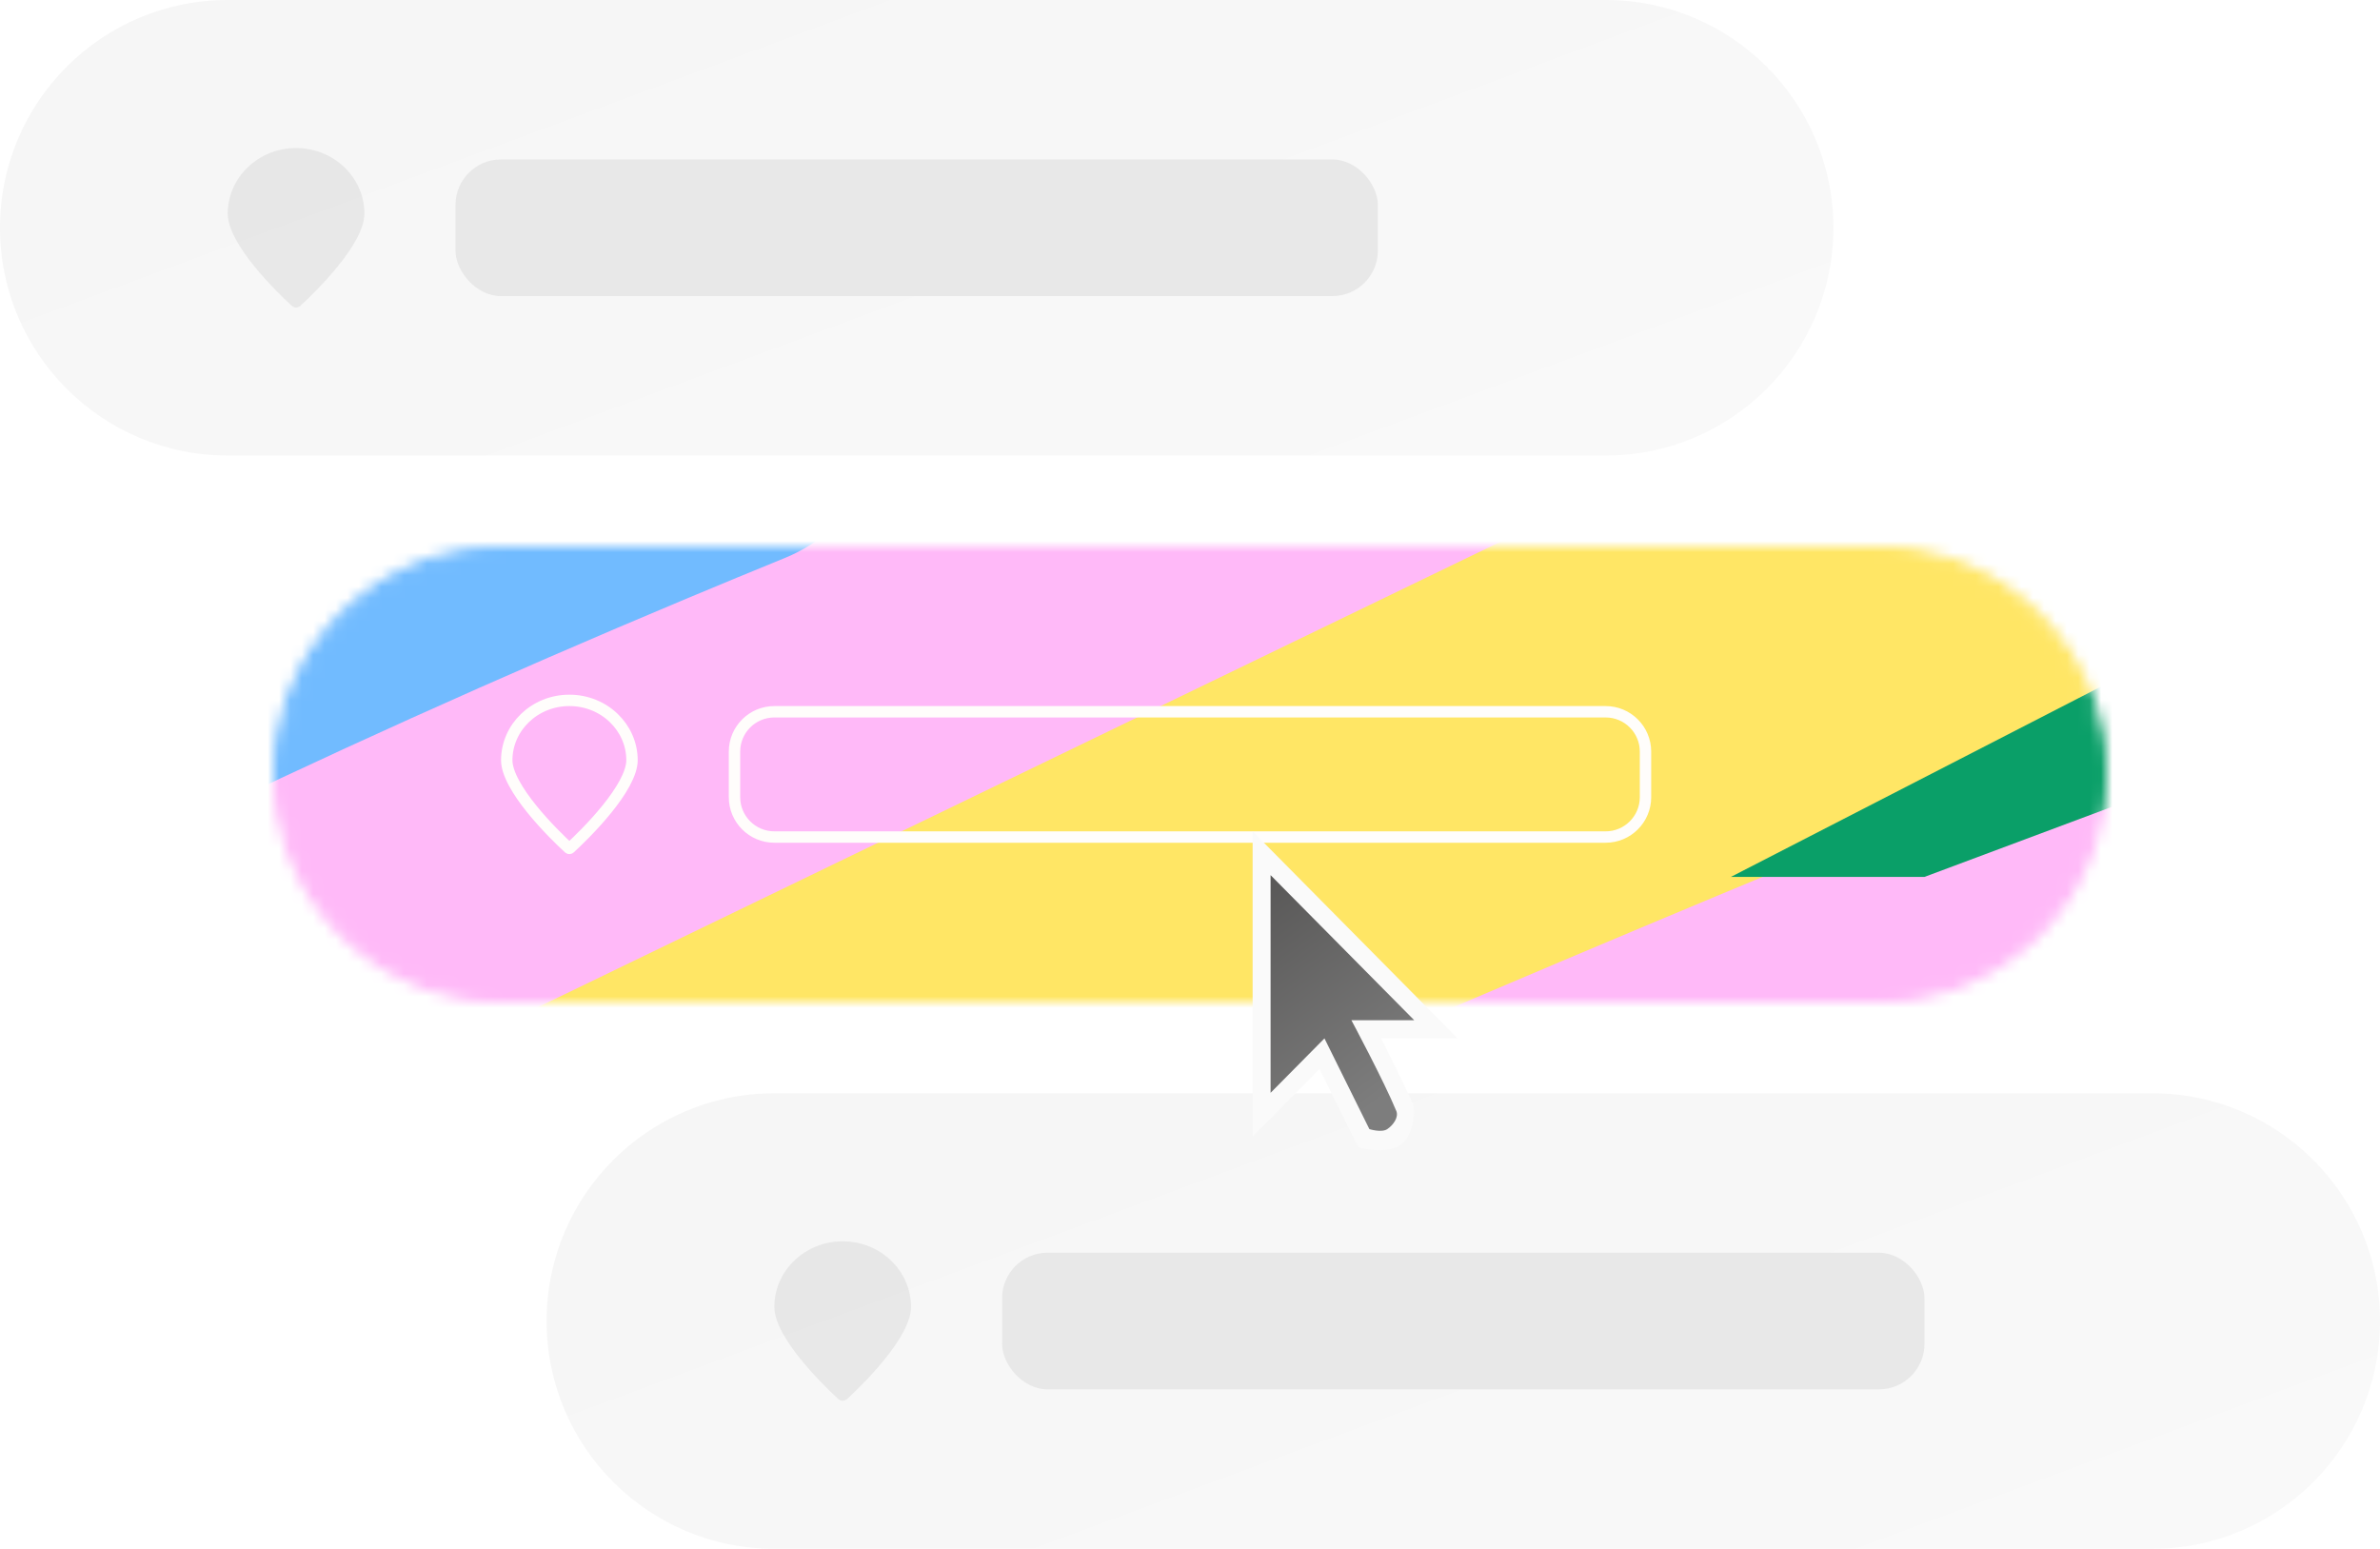 <svg width="209" height="136" viewBox="0 0 209 136" fill="none" xmlns="http://www.w3.org/2000/svg">
<path d="M48 116C48 104.954 56.954 96 68 96H189C200.046 96 209 104.954 209 116V116C209 127.046 200.046 136 189 136H68C56.954 136 48 127.046 48 116V116Z" fill="url(#paint0_linear_584_8115)"/>
<mask id="mask0_584_8115" style="mask-type:alpha" maskUnits="userSpaceOnUse" x="24" y="48" width="161" height="40">
<path d="M44 48.5H165C175.77 48.5 184.5 57.23 184.5 68C184.5 78.77 175.77 87.5 165 87.5H44C33.23 87.5 24.5 78.77 24.5 68C24.5 57.23 33.23 48.5 44 48.5Z" fill="url(#paint1_linear_584_8115)" stroke="#ABABAB"/>
</mask>
<g mask="url(#mask0_584_8115)">
<g filter="url(#filter0_f_584_8115)">
<path d="M-15.967 11.395C-20.986 10.835 -24.729 14.237 -25.059 19.68C-25.771 31.421 -26.442 43.177 -27.239 54.886C-28.135 68.974 -20.891 74.16 3.003 83.043C57.984 103.41 112.951 125.164 167.942 146.524C177.451 150.205 185.41 149.035 185.711 143.913C187.551 112.643 189.392 81.347 191.316 50.103C191.798 42.273 185.223 33.843 178 33.037L-15.967 11.395Z" fill="#FFB9F8"/>
</g>
<g filter="url(#filter1_f_584_8115)">
<path d="M-22.989 159.114C-22.996 159.116 -22.998 159.107 -22.992 159.103C28.544 131.936 96.065 100.952 172.087 69.864C182.936 65.43 193.921 61.009 205.006 56.594C211.05 54.188 215.292 47.21 214.559 40.802C213.854 34.637 213.118 28.483 212.344 22.341C211.467 15.383 205.07 12.122 198.577 15.262L-16.666 119.344C-22.289 122.063 -26.036 128.69 -25.418 134.765C-24.593 142.874 -23.807 150.994 -22.984 159.106C-22.984 159.109 -22.986 159.113 -22.989 159.114V159.114Z" fill="#FFE665"/>
</g>
<g filter="url(#filter2_f_584_8115)">
<path d="M-25.103 94.152C-25.107 94.153 -25.108 94.148 -25.104 94.145C-2.549 80.946 27.06 66.472 60.443 52.5C63.267 51.319 66.111 50.144 68.974 48.974C74.958 46.528 79.179 39.667 78.516 33.324C78.462 32.812 78.409 32.301 78.355 31.789C77.589 24.54 70.846 21.215 64.153 24.719L-17.934 67.701C-23.22 70.469 -26.694 76.72 -26.167 82.473C-25.81 86.364 -25.46 90.256 -25.1 94.147C-25.1 94.149 -25.101 94.151 -25.103 94.152V94.152Z" fill="#71BBFF"/>
</g>
<g filter="url(#filter3_f_584_8115)">
<path d="M187.651 58.667L152 77H169L196.651 66.667L202.276 58.667L196.651 56L187.651 58.667Z" fill="#0A9F68"/>
</g>
</g>
<path d="M0 20C0 8.954 8.954 0 20 0H141C152.046 0 161 8.954 161 20V20C161 31.046 152.046 40 141 40H20C8.954 40 0 31.046 0 20V20Z" fill="url(#paint2_linear_584_8115)"/>
<rect x="40" y="14" width="81" height="12" rx="4" fill="#ABABAB" fill-opacity="0.2"/>
<rect x="88" y="110" width="81" height="12" rx="4" fill="#ABABAB" fill-opacity="0.2"/>
<path d="M32 18.761C32 21.454 27.704 25.63 26.382 26.851C26.167 27.05 25.833 27.05 25.618 26.851C24.296 25.63 20 21.454 20 18.761C20 15.579 22.686 13 26 13C29.314 13 32 15.579 32 18.761Z" fill="#ABABAB" fill-opacity="0.2"/>
<path d="M55.5 66.761C55.5 67.313 55.275 67.993 54.867 68.753C54.464 69.505 53.907 70.29 53.298 71.043C52.081 72.549 50.697 73.88 50.043 74.484C50.019 74.505 49.981 74.505 49.957 74.484C49.303 73.88 47.919 72.549 46.702 71.043C46.093 70.29 45.536 69.505 45.133 68.753C44.725 67.993 44.5 67.313 44.5 66.761C44.5 63.874 46.943 61.5 50 61.5C53.057 61.5 55.5 63.874 55.5 66.761ZM68 62.5H141C142.933 62.5 144.5 64.067 144.5 66V70C144.5 71.933 142.933 73.5 141 73.5H68C66.067 73.5 64.5 71.933 64.5 70V66C64.5 64.067 66.067 62.5 68 62.5Z" stroke="#FFFDFB"/>
<path d="M80 114.761C80 117.454 75.704 121.63 74.382 122.851C74.167 123.05 73.833 123.05 73.618 122.851C72.296 121.63 68 117.454 68 114.761C68 111.579 70.686 109 74 109C77.314 109 80 111.579 80 114.761Z" fill="#ABABAB" fill-opacity="0.2"/>
<g filter="url(#filter4_dd_584_8115)">
<path d="M124.072 91.94C124.348 92.611 124.082 95.15 122.616 95.738C121.149 96.327 119.276 95.738 119.276 95.738L115.876 88.87L110 94.805V68L128 86.181H121.294C121.623 86.819 123.72 91.088 124.072 91.94Z" fill="#FAFAFA"/>
<path fill-rule="evenodd" clip-rule="evenodd" d="M111.577 71.846V90.96L116.308 86.181L120.251 94.145C120.251 94.145 121.317 94.489 121.828 94.145C122.338 93.802 122.846 93.109 122.616 92.553C121.532 89.924 118.674 84.588 118.674 84.588H124.193L111.577 71.846Z" fill="url(#paint3_linear_584_8115)"/>
</g>
<defs>
<filter id="filter0_f_584_8115" x="-35.311" y="3.335" width="234.652" height="153.336" filterUnits="userSpaceOnUse" color-interpolation-filters="sRGB">
<feFlood flood-opacity="0" result="BackgroundImageFix"/>
<feBlend mode="normal" in="SourceGraphic" in2="BackgroundImageFix" result="shape"/>
<feGaussianBlur stdDeviation="4" result="effect1_foregroundBlur_584_8115"/>
</filter>
<filter id="filter1_f_584_8115" x="-33.484" y="6.063" width="256.126" height="161.051" filterUnits="userSpaceOnUse" color-interpolation-filters="sRGB">
<feFlood flood-opacity="0" result="BackgroundImageFix"/>
<feBlend mode="normal" in="SourceGraphic" in2="BackgroundImageFix" result="shape"/>
<feGaussianBlur stdDeviation="4" result="effect1_foregroundBlur_584_8115"/>
</filter>
<filter id="filter2_f_584_8115" x="-34.219" y="15.317" width="120.804" height="86.835" filterUnits="userSpaceOnUse" color-interpolation-filters="sRGB">
<feFlood flood-opacity="0" result="BackgroundImageFix"/>
<feBlend mode="normal" in="SourceGraphic" in2="BackgroundImageFix" result="shape"/>
<feGaussianBlur stdDeviation="4" result="effect1_foregroundBlur_584_8115"/>
</filter>
<filter id="filter3_f_584_8115" x="144" y="48" width="66.276" height="37" filterUnits="userSpaceOnUse" color-interpolation-filters="sRGB">
<feFlood flood-opacity="0" result="BackgroundImageFix"/>
<feBlend mode="normal" in="SourceGraphic" in2="BackgroundImageFix" result="shape"/>
<feGaussianBlur stdDeviation="4" result="effect1_foregroundBlur_584_8115"/>
</filter>
<filter id="filter4_dd_584_8115" x="102" y="63" width="34" height="44" filterUnits="userSpaceOnUse" color-interpolation-filters="sRGB">
<feFlood flood-opacity="0" result="BackgroundImageFix"/>
<feColorMatrix in="SourceAlpha" type="matrix" values="0 0 0 0 0 0 0 0 0 0 0 0 0 0 0 0 0 0 127 0" result="hardAlpha"/>
<feOffset dy="3"/>
<feGaussianBlur stdDeviation="4"/>
<feColorMatrix type="matrix" values="0 0 0 0 0.196 0 0 0 0 0.188 0 0 0 0 0.184 0 0 0 0.2 0"/>
<feBlend mode="normal" in2="BackgroundImageFix" result="effect1_dropShadow_584_8115"/>
<feColorMatrix in="SourceAlpha" type="matrix" values="0 0 0 0 0 0 0 0 0 0 0 0 0 0 0 0 0 0 127 0" result="hardAlpha"/>
<feOffset dy="2"/>
<feGaussianBlur stdDeviation="0.5"/>
<feComposite in2="hardAlpha" operator="out"/>
<feColorMatrix type="matrix" values="0 0 0 0 0 0 0 0 0 0 0 0 0 0 0 0 0 0 0.1 0"/>
<feBlend mode="normal" in2="effect1_dropShadow_584_8115" result="effect2_dropShadow_584_8115"/>
<feBlend mode="normal" in="SourceGraphic" in2="effect2_dropShadow_584_8115" result="shape"/>
</filter>
<linearGradient id="paint0_linear_584_8115" x1="74.565" y1="101.763" x2="109.58" y2="196.038" gradientUnits="userSpaceOnUse">
<stop stop-color="#F6F6F6"/>
<stop offset="1" stop-color="#FAFAFA"/>
</linearGradient>
<linearGradient id="paint1_linear_584_8115" x1="50.565" y1="53.763" x2="85.58" y2="148.038" gradientUnits="userSpaceOnUse">
<stop stop-color="#F6F6F6"/>
<stop offset="1" stop-color="#FAFAFA"/>
</linearGradient>
<linearGradient id="paint2_linear_584_8115" x1="26.565" y1="5.763" x2="61.58" y2="100.038" gradientUnits="userSpaceOnUse">
<stop stop-color="#F6F6F6"/>
<stop offset="1" stop-color="#FAFAFA"/>
</linearGradient>
<linearGradient id="paint3_linear_584_8115" x1="91.5" y1="58.5" x2="118" y2="94" gradientUnits="userSpaceOnUse">
<stop stop-color="#32302F"/>
<stop offset="1" stop-color="#7D7D7D"/>
</linearGradient>
</defs>
</svg>
